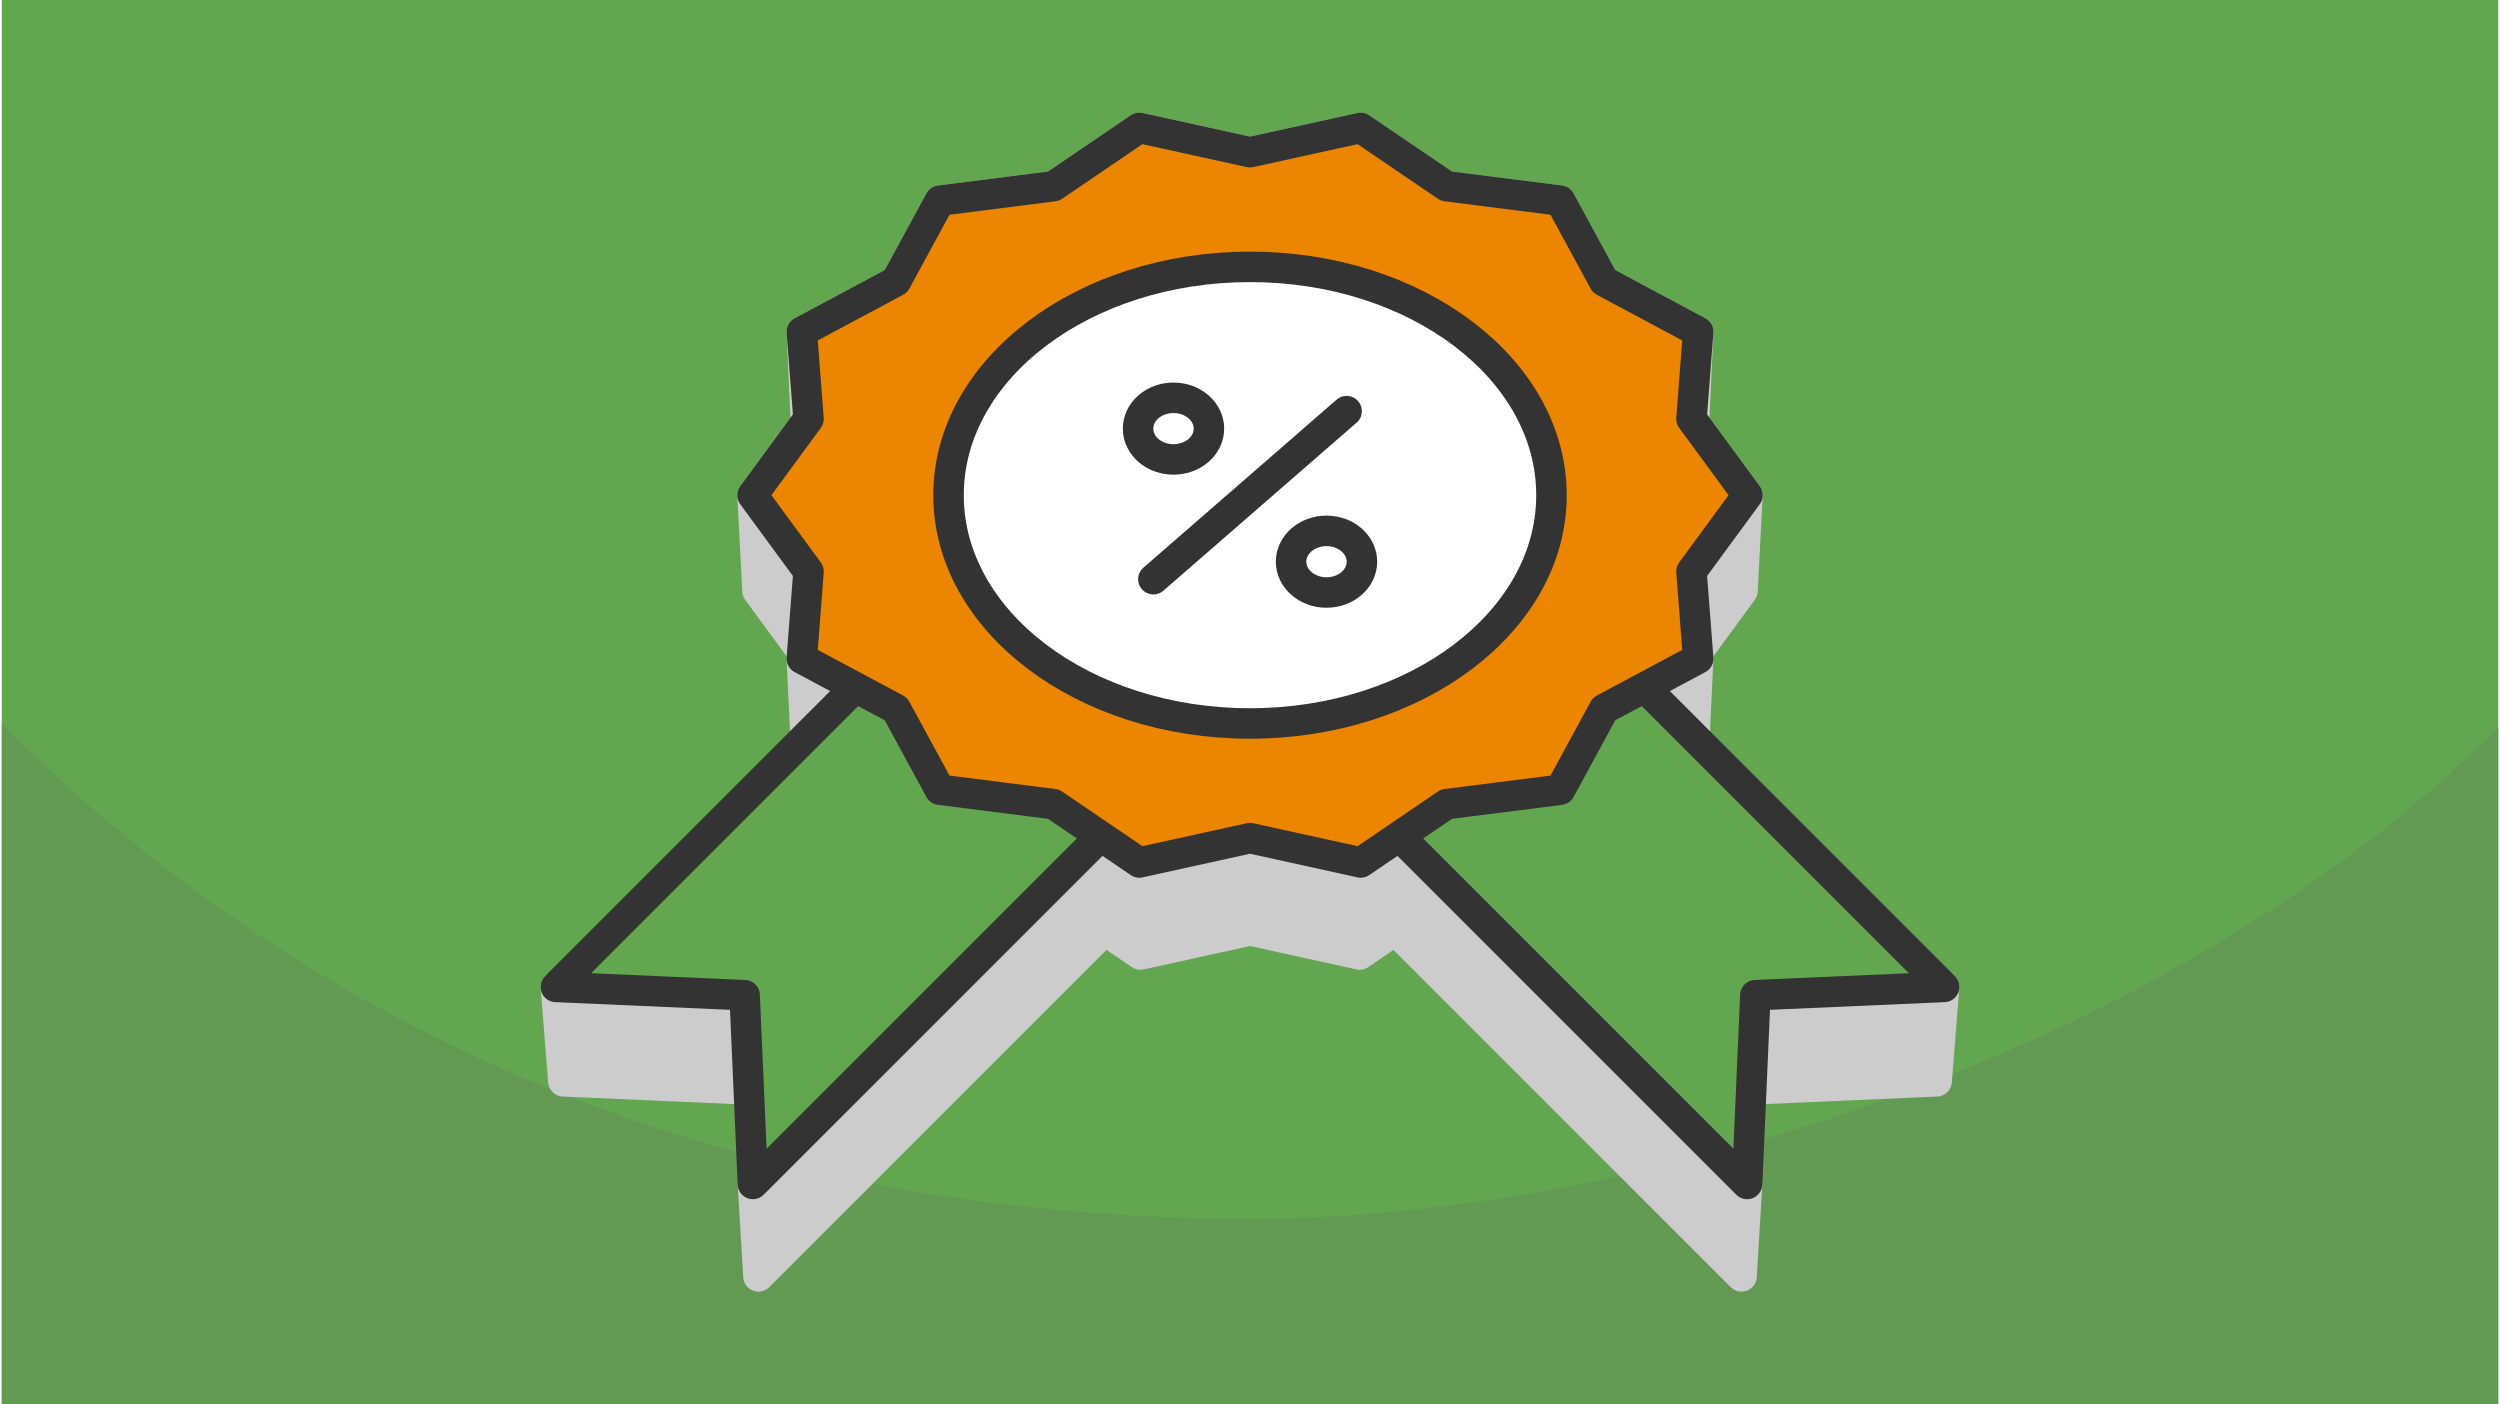 <?xml version="1.0" encoding="UTF-8"?>
<svg xmlns="http://www.w3.org/2000/svg" width="470" height="264" viewBox="0 0 127.1 71.494" shape-rendering="geometricPrecision" image-rendering="optimizeQuality" fill-rule="evenodd" xmlns:v="https://vecta.io/nano"><style><![CDATA[.J{stroke-width:1.552}.K{stroke-linejoin:round}.L{stroke-miterlimit:2.613}]]></style><path d="M127.1 0H0v71.494h127.1z" fill="#62a64f"/><path d="M127.1 37.055c-16.829 16.829-44.318 24.997-63.55 24.997-21.521 0-44.601-6.244-63.55-25.193v34.635h127.1V37.055z" fill="#629953"/><g stroke="#ccc" fill="#ccc" class="J K L"><path d="M48.202 25.21l.153 4.873.02.592.059.585.096.576.134.566.17.557.205.546.239.535.271.522.305.51.335.496.366.482.395.467.424.451.451.435.478.418.503.399.528.381.551.362.574.342.596.321.616.299.636.277.656.254.673.231.69.206.706.181.721.155.735.128.748.101.76.073.772.045.782.015.782-.015.772-.045.76-.073.748-.101.735-.128.722-.155.706-.181.69-.206.673-.231.655-.254.636-.277.617-.299.595-.321.574-.342.552-.362.527-.381.504-.399.477-.418.451-.435.424-.451.395-.467.366-.482.335-.496.305-.51.272-.522.239-.535.205-.546.169-.557.134-.566.096-.576.059-.585.02-.592.153-4.873-.02-.598-.059-.591-.097-.581-.135-.573-.172-.562-.207-.552-.241-.54-.275-.528-.307-.515-.339-.501-.37-.486-.399-.472-.428-.456-.456-.439-.482-.422-.508-.404-.533-.384-.557-.366-.58-.345-.602-.324-.622-.302-.643-.28-.662-.257-.68-.233-.697-.208-.713-.182-.728-.157-.743-.13-.756-.102-.768-.074-.779-.045-.79-.015-.79.015-.779.045-.768.074-.756.102-.743.13-.728.157-.713.182-.697.208-.68.233-.662.257-.642.28-.623.302-.602.324-.58.345-.557.366-.533.384-.508.404-.482.422-.456.439-.428.456-.399.472-.37.486-.339.501-.307.515-.275.528-.241.54-.207.552-.171.562-.135.573-.098.581-.059.591-.02.598zm9.769-13.641l5.579 1.228 5.58-1.228 4.323 2.94 5.731.727 2.211 4.069 4.612 2.467-.205 4.465 1.161 1.582-.936 1.276-.22 4.738-4.232 2.263-2.233 4.111-5.789.734-4.367 2.97-5.636-1.24-5.636 1.24-4.367-2.97-5.789-.734-2.233-4.111-4.232-2.262-.22-4.739-.936-1.276 1.161-1.582-.204-4.465 4.611-2.467 2.212-4.069 5.73-.727 4.324-2.94zm5.579-3.82l-5.636-1.24-4.367 2.969-5.789.735-2.233 4.11-4.794 2.564.212 4.615-2.721 3.708.254 4.873 2.281 3.109-.026.341.228 4.79 4.746 2.538 2.212 4.069 5.73.727 4.324 2.94 5.579-1.228 5.58 1.228 4.323-2.94 5.731-.727 2.211-4.069 4.746-2.538.228-4.79-.026-.341 2.281-3.109.254-4.873-2.721-3.708.212-4.615-4.794-2.564-2.233-4.11-5.789-.735-4.367-2.969-5.636 1.24zM48.627 27.923l.037-.159.17-.557.205-.546.239-.535.271-.522.305-.51.335-.496.366-.482.395-.467.424-.451.451-.435.478-.417.503-.4.528-.381.551-.362.574-.341.596-.321.616-.3.636-.277.656-.254.673-.23.69-.206.706-.181.721-.155.735-.129.748-.101.76-.073.772-.045.782-.014.782.014.772.045.76.073.748.101.735.129.722.155.706.181.69.206.673.23.655.254.636.277.617.3.595.321.574.341.552.362.527.381.504.4.477.417.451.435.424.451.395.467.366.482.335.496.305.51.272.522.239.535.205.546.169.557.038.159-.059.192-.207.552-.241.54-.275.527-.307.515-.339.502-.37.486-.399.472-.428.456-.456.439-.482.422-.508.403-.533.385-.557.366-.58.345-.602.324-.622.302-.643.28-.662.257-.68.232-.697.209-.713.182-.728.157-.743.13-.756.102-.768.074-.779.045-.79.015-.79-.015-.779-.045-.768-.074-.756-.102-.743-.13-.728-.157-.713-.182-.697-.209-.68-.232-.662-.257-.642-.28-.623-.302-.602-.324-.58-.345-.557-.366-.533-.385-.508-.403-.482-.422-.456-.439-.428-.456-.399-.472-.37-.486-.339-.502-.307-.515-.275-.527-.241-.54-.207-.552-.058-.192z"/><path d="M61.602 36.918l.049 4.94-23.127 23.127-.283-4.707zM37.82 50.668l.287 4.802-9.515-.417-.383-4.807zm27.678-13.75l-.049 4.94 23.127 23.127.283-4.707zm23.782 13.75l-.287 4.802 9.515-.417.383-4.807z"/></g><g stroke="#333" class="J K"><path d="M51.57 26.886l10.032 10.032-23.361 23.36-.421-9.61-9.611-.422 23.361-23.36zm23.96 0L65.498 36.918l23.361 23.36.421-9.61 9.611-.422-23.361-23.36z" fill="#62a64f" class="L"/><path d="M63.55 7.749l5.636-1.24 4.367 2.969 5.789.735 2.233 4.11 4.794 2.564-.342 4.438 2.851 3.885-2.851 3.885.342 4.438-4.794 2.563-2.233 4.111-5.789.734-4.367 2.97-5.636-1.24-5.636 1.24-4.367-2.97-5.789-.734-2.233-4.111-4.794-2.563.342-4.438-2.851-3.885 2.851-3.885-.342-4.438 4.794-2.564 2.233-4.11 5.789-.735 4.367-2.969z" fill="#ec8500" class="L"/><ellipse cx="63.55" cy="25.21" rx="15.348" ry="11.624" fill="#fff"/><g fill="none"><path d="M68.469 20.932l-9.838 8.556" stroke-linecap="round" class="L"/><ellipse cx="59.655" cy="21.822" rx="1.804" ry="1.569"/><ellipse cx="67.445" cy="28.597" rx="1.804" ry="1.569"/></g></g></svg>